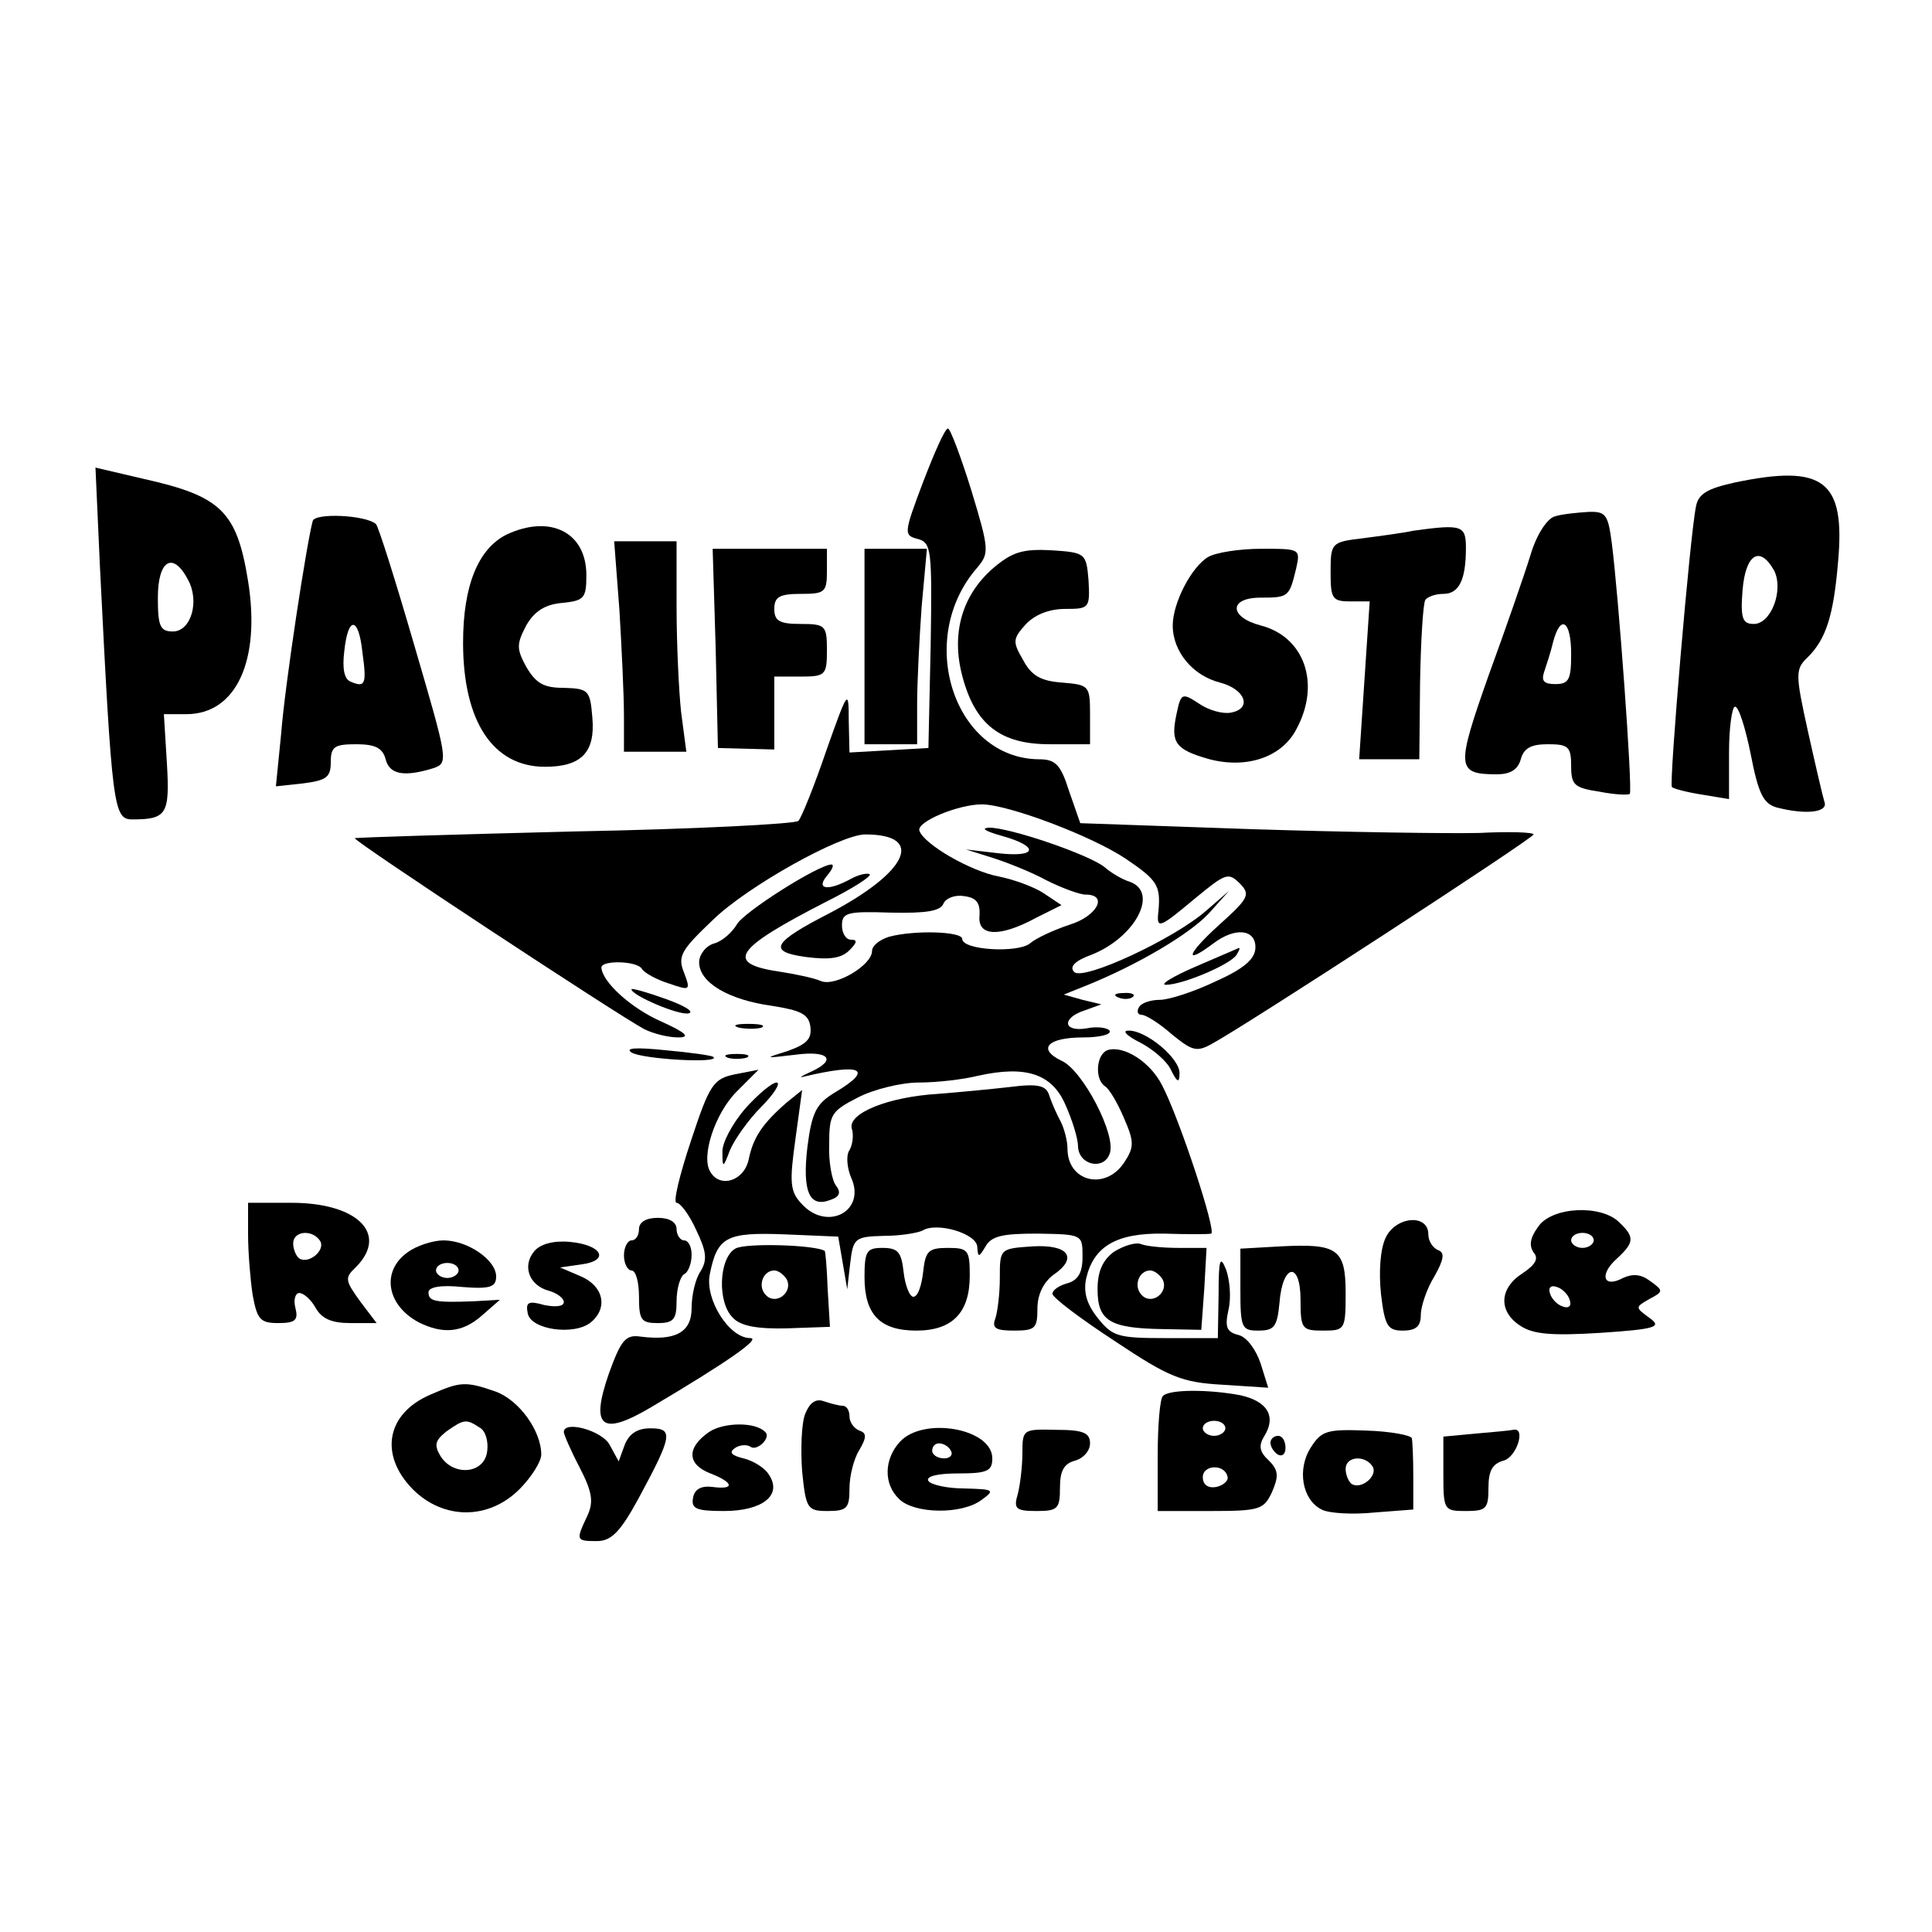 <?xml version="1.0" standalone="no"?>
<!DOCTYPE svg PUBLIC "-//W3C//DTD SVG 20010904//EN"
 "http://www.w3.org/TR/2001/REC-SVG-20010904/DTD/svg10.dtd">
<svg version="1.0" xmlns="http://www.w3.org/2000/svg"
 width="257pt" height="257pt" viewBox="0 0 257 257"
 preserveAspectRatio="xMidYMid meet">
<g transform="translate(0,257) scale(0.1,-0.1)"
fill="#000000" stroke="none">
<path d="M1228 1929 c-26 -69 -26 -71 -7 -76 18 -5 19 -14 17 -142 l-3 -136
-52 -3 -53 -3 -1 43 c0 42 -1 41 -30 -41 -16 -47 -33 -89 -37 -93 -4 -4 -138
-11 -297 -14 -160 -4 -291 -8 -293 -9 -3 -3 351 -236 385 -254 12 -6 32 -11
45 -11 17 0 11 6 -22 21 -41 18 -79 53 -80 72 0 10 48 9 54 -2 3 -5 19 -14 35
-19 29 -10 30 -10 21 14 -9 22 -4 30 38 70 46 45 170 114 203 114 80 0 57 -50
-48 -105 -76 -39 -82 -51 -31 -58 31 -4 47 -2 58 9 10 10 11 14 2 14 -7 0 -12
9 -12 19 0 17 7 19 65 17 47 -1 66 2 70 12 3 7 15 12 27 10 17 -2 22 -9 21
-26 -3 -28 27 -29 75 -3 l34 17 -24 16 c-12 8 -39 18 -59 22 -38 7 -100 43
-106 61 -4 12 52 35 83 35 35 0 146 -42 191 -72 43 -29 47 -36 44 -70 -3 -25
1 -23 50 18 39 32 43 34 58 19 15 -15 12 -20 -28 -56 -42 -38 -47 -54 -7 -24
29 22 56 19 56 -5 0 -15 -14 -28 -52 -45 -29 -14 -63 -25 -75 -25 -12 0 -25
-4 -28 -10 -3 -5 -2 -10 4 -10 5 0 23 -11 40 -26 27 -22 33 -24 54 -12 46 25
427 273 427 278 0 3 -33 4 -72 2 -40 -1 -176 1 -302 5 l-229 8 -15 43 c-11 35
-18 42 -40 42 -113 1 -165 160 -82 255 16 19 16 24 -8 103 -14 45 -28 82 -31
82 -4 0 -18 -32 -33 -71z"/>
<path d="M133 1815 c16 -320 18 -335 43 -335 46 0 50 7 46 75 l-4 65 30 0 c66
0 99 71 82 177 -15 93 -36 113 -139 136 l-64 15 6 -133z m117 -16 c16 -29 4
-69 -20 -69 -17 0 -20 7 -20 45 0 50 20 62 40 24z"/>
<path d="M2307 1928 c-36 -8 -48 -15 -51 -32 -8 -38 -36 -369 -32 -373 2 -2
20 -7 40 -10 l36 -6 0 62 c0 33 4 61 8 61 5 0 14 -29 21 -64 10 -52 17 -65 34
-70 38 -10 69 -7 64 7 -2 6 -12 49 -22 94 -17 77 -17 83 0 99 24 24 34 55 40
126 10 109 -19 131 -138 106z m53 -117 c13 -26 -4 -71 -27 -71 -15 0 -18 7
-15 45 4 48 23 60 42 26z"/>
<path d="M416 1877 c-8 -29 -37 -218 -42 -283 l-7 -70 37 4 c30 4 36 8 36 28
0 21 5 24 34 24 25 0 35 -5 39 -20 5 -20 24 -24 63 -12 21 7 20 10 -25 164
-25 86 -48 159 -51 161 -14 12 -81 15 -84 4z m66 -174 c6 -43 4 -48 -15 -40
-9 3 -12 17 -9 41 5 47 19 46 24 -1z"/>
<path d="M2068 1883 c-10 -3 -24 -24 -32 -51 -8 -26 -33 -98 -56 -161 -43
-122 -43 -131 11 -131 18 0 28 6 32 20 4 15 14 20 36 20 27 0 31 -3 31 -29 0
-25 4 -29 37 -34 20 -4 39 -5 41 -3 4 4 -15 265 -24 334 -5 38 -8 42 -32 41
-15 -1 -35 -3 -44 -6z m22 -183 c0 -34 -3 -40 -21 -40 -15 0 -19 4 -15 16 3 9
9 27 12 40 10 38 24 28 24 -16z"/>
<path d="M674 1859 c-38 -19 -58 -68 -58 -144 0 -105 40 -165 109 -165 48 0
67 19 63 65 -3 37 -5 39 -38 40 -27 0 -37 6 -50 28 -13 24 -13 30 0 55 11 19
25 28 48 30 29 3 32 6 32 37 0 57 -48 81 -106 54z"/>
<path d="M1880 1864 c-14 -3 -44 -7 -67 -10 -42 -5 -43 -6 -43 -45 0 -35 2
-39 26 -39 l26 0 -7 -105 -7 -105 40 0 40 0 1 102 c1 56 4 105 7 110 3 4 13 8
24 8 21 0 30 19 30 61 0 30 -5 32 -70 23z"/>
<path d="M824 1758 c3 -50 6 -113 6 -140 l0 -48 41 0 42 0 -7 53 c-3 28 -6 91
-6 140 l0 87 -41 0 -42 0 7 -92z"/>
<path d="M952 1708 l3 -133 38 -1 37 -1 0 48 0 49 35 0 c33 0 35 2 35 35 0 33
-2 35 -35 35 -28 0 -35 4 -35 20 0 16 7 20 35 20 32 0 35 2 35 30 l0 30 -76 0
-76 0 4 -132z"/>
<path d="M1150 1710 l0 -130 35 0 35 0 0 53 c0 30 3 88 6 130 l7 77 -42 0 -41
0 0 -130z"/>
<path d="M1322 1815 c-42 -36 -57 -87 -42 -144 17 -65 51 -91 116 -91 l54 0 0
39 c0 39 -1 40 -37 43 -28 2 -41 9 -52 30 -14 24 -14 28 3 47 12 13 31 21 53
21 32 0 33 1 31 38 -3 36 -4 37 -49 40 -38 2 -52 -2 -77 -23z"/>
<path d="M1607 1829 c-22 -13 -47 -61 -47 -91 0 -35 27 -67 63 -76 34 -9 43
-35 14 -40 -10 -2 -29 3 -42 12 -23 15 -24 14 -30 -14 -8 -38 -2 -47 44 -60
50 -13 97 3 116 41 32 60 10 122 -48 137 -42 11 -43 37 0 37 37 0 38 1 47 38
6 27 6 27 -46 27 -29 0 -61 -5 -71 -11z"/>
<path d="M1333 1458 c50 -14 47 -29 -5 -23 l-43 5 35 -11 c19 -6 52 -19 72
-30 20 -10 44 -19 52 -19 31 0 15 -29 -21 -40 -21 -7 -45 -18 -53 -25 -16 -13
-90 -9 -90 6 0 10 -63 12 -97 3 -13 -4 -23 -12 -23 -19 0 -19 -49 -48 -68 -40
-9 4 -33 9 -52 12 -77 11 -65 30 60 94 34 17 59 33 57 36 -3 2 -14 0 -25 -6
-31 -17 -47 -14 -32 4 7 8 10 15 6 15 -17 0 -118 -64 -126 -80 -6 -10 -19 -22
-30 -25 -11 -3 -20 -15 -20 -25 0 -27 39 -50 97 -58 38 -6 49 -11 51 -28 2
-16 -5 -23 -30 -32 -32 -10 -32 -10 10 -5 45 6 56 -7 20 -23 -13 -6 -16 -8 -8
-6 76 18 93 10 41 -21 -25 -15 -31 -26 -37 -73 -7 -60 3 -81 31 -70 12 4 14
10 7 19 -5 6 -10 31 -9 55 0 40 3 44 38 62 21 11 58 20 81 20 24 0 59 4 79 9
63 14 98 3 116 -38 9 -20 17 -45 17 -56 1 -25 34 -32 42 -10 10 24 -36 112
-64 124 -33 16 -18 31 29 31 22 0 38 4 35 9 -3 4 -17 6 -31 3 -31 -5 -33 14
-2 24 l22 8 -25 6 -25 7 30 12 c67 27 137 68 163 96 l27 30 -30 -26 c-43 -38
-164 -94 -176 -82 -7 7 1 15 23 23 58 23 90 83 51 97 -10 3 -25 12 -33 19 -20
17 -129 54 -155 53 -11 -1 -3 -5 18 -11z"/>
<path d="M1590 1284 c-30 -13 -48 -24 -39 -24 22 0 86 27 94 40 3 5 5 9 3 9
-2 -1 -28 -12 -58 -25z"/>
<path d="M840 1254 c0 -8 63 -35 76 -32 8 2 -5 10 -30 19 -25 9 -46 15 -46 13z"/>
<path d="M1488 1243 c7 -3 16 -2 19 1 4 3 -2 6 -13 5 -11 0 -14 -3 -6 -6z"/>
<path d="M983 1203 c9 -2 23 -2 30 0 6 3 -1 5 -18 5 -16 0 -22 -2 -12 -5z"/>
<path d="M1517 1183 c17 -9 36 -25 41 -37 8 -16 11 -17 11 -4 1 20 -45 58 -68
57 -9 0 -2 -7 16 -16z"/>
<path d="M840 1170 c14 -9 119 -15 109 -6 -2 2 -31 6 -64 9 -39 4 -54 3 -45
-3z"/>
<path d="M1473 1173 c-15 -6 -17 -39 -3 -48 6 -4 17 -23 25 -42 14 -32 14 -39
0 -60 -25 -37 -75 -25 -75 19 0 10 -4 26 -9 36 -5 9 -12 25 -15 34 -4 14 -14
17 -53 12 -26 -3 -69 -7 -94 -9 -68 -4 -121 -26 -116 -46 3 -9 1 -22 -3 -29
-5 -7 -3 -24 2 -36 21 -45 -32 -73 -66 -35 -15 16 -16 28 -8 85 l9 66 -21 -17
c-32 -28 -44 -46 -50 -75 -6 -29 -38 -39 -51 -17 -13 20 6 78 35 107 l29 29
-31 -6 c-29 -6 -34 -13 -59 -89 -15 -45 -24 -82 -19 -82 5 0 17 -16 26 -36 14
-29 15 -40 6 -55 -7 -10 -12 -32 -12 -49 0 -32 -21 -44 -68 -38 -20 3 -26 -5
-42 -49 -25 -72 -10 -84 56 -45 103 61 147 92 132 92 -28 0 -60 51 -54 84 10
51 22 57 100 54 l71 -3 6 -35 6 -35 4 35 c4 33 6 35 45 36 22 0 45 4 51 7 19
12 73 -4 73 -22 1 -14 2 -14 11 1 8 14 23 17 69 17 60 -1 60 -1 60 -31 0 -21
-6 -31 -20 -35 -11 -3 -20 -9 -20 -14 0 -5 37 -33 83 -63 72 -48 89 -55 143
-58 l61 -4 -10 32 c-6 18 -18 35 -29 38 -16 4 -19 10 -14 33 4 16 2 40 -3 54
-8 20 -10 14 -10 -33 l-1 -58 -69 0 c-64 0 -71 2 -91 27 -15 19 -19 35 -15 53
10 42 40 60 103 59 32 -1 60 -1 63 0 8 1 -42 153 -65 197 -16 32 -52 54 -73
47z"/>
<path d="M968 1163 c6 -2 18 -2 25 0 6 3 1 5 -13 5 -14 0 -19 -2 -12 -5z"/>
<path d="M991 1095 c-17 -20 -31 -46 -30 -58 0 -21 1 -21 10 3 6 14 24 40 42
58 17 17 26 32 20 32 -6 0 -25 -16 -42 -35z"/>
<path d="M330 928 c0 -24 3 -60 6 -80 6 -33 10 -38 34 -38 23 0 27 4 23 20 -3
11 0 20 5 20 6 0 16 -9 22 -20 8 -14 21 -20 46 -20 l35 0 -22 29 c-20 28 -21
31 -5 46 43 44 1 85 -86 85 l-58 0 0 -42z m96 -9 c7 -12 -15 -31 -28 -23 -4 3
-8 12 -8 20 0 17 26 19 36 3z"/>
<path d="M2046 938 c-11 -15 -12 -25 -6 -34 7 -8 3 -16 -15 -28 -31 -20 -32
-51 -2 -70 17 -11 42 -13 106 -9 75 5 82 8 65 20 -19 14 -19 14 0 25 19 10 19
11 1 24 -12 9 -23 10 -36 4 -26 -14 -32 4 -9 25 24 22 25 29 4 49 -24 24 -90
21 -108 -6z m74 -18 c0 -5 -7 -10 -15 -10 -8 0 -15 5 -15 10 0 6 7 10 15 10 8
0 15 -4 15 -10z m-32 -79 c3 -8 -1 -12 -9 -9 -7 2 -15 10 -17 17 -3 8 1 12 9
9 7 -2 15 -10 17 -17z"/>
<path d="M850 935 c0 -8 -4 -15 -10 -15 -5 0 -10 -9 -10 -20 0 -11 5 -20 10
-20 6 0 10 -16 10 -35 0 -31 3 -35 25 -35 21 0 25 5 25 29 0 17 5 33 10 36 6
3 10 15 10 26 0 10 -4 19 -10 19 -5 0 -10 7 -10 15 0 9 -9 15 -25 15 -16 0
-25 -6 -25 -15z"/>
<path d="M1843 923 c-7 -15 -9 -45 -6 -74 5 -43 9 -49 29 -49 18 0 24 6 24 21
0 11 8 35 18 51 13 23 14 32 5 35 -7 3 -13 12 -13 21 0 28 -44 24 -57 -5z"/>
<path d="M542 904 c-35 -25 -28 -70 15 -93 32 -16 58 -14 84 9 l24 21 -35 -2
c-52 -2 -60 0 -60 12 0 7 17 10 45 7 37 -3 45 0 45 14 0 22 -38 48 -70 48 -14
0 -36 -7 -48 -16z m68 -24 c0 -5 -7 -10 -15 -10 -8 0 -15 5 -15 10 0 6 7 10
15 10 8 0 15 -4 15 -10z"/>
<path d="M711 906 c-17 -20 -7 -46 19 -53 11 -3 20 -10 20 -15 0 -6 -11 -7
-26 -4 -21 6 -25 4 -22 -11 4 -22 62 -30 84 -12 23 19 17 48 -13 61 l-28 12
28 4 c39 5 28 26 -15 30 -22 2 -39 -3 -47 -12z"/>
<path d="M978 909 c-22 -13 -24 -72 -3 -92 10 -11 33 -15 72 -14 l57 2 -3 50
c-1 28 -3 51 -4 51 -12 8 -106 11 -119 3z m68 -40 c10 -17 -13 -36 -27 -22
-12 12 -4 33 11 33 5 0 12 -5 16 -11z"/>
<path d="M1373 912 c-43 -3 -43 -3 -43 -42 0 -21 -3 -45 -6 -54 -5 -13 1 -16
25 -16 28 0 31 3 31 29 0 19 8 35 21 45 34 23 20 41 -28 38z"/>
<path d="M1482 905 c-15 -11 -22 -26 -22 -50 0 -42 16 -52 87 -53 l51 -1 4 55
3 54 -37 0 c-20 0 -42 2 -50 5 -7 3 -23 -2 -36 -10z m64 -36 c10 -17 -13 -36
-27 -22 -12 12 -4 33 11 33 5 0 12 -5 16 -11z"/>
<path d="M1703 912 l-53 -3 0 -55 c0 -51 2 -54 24 -54 21 0 25 5 28 37 4 52
28 56 28 4 0 -39 2 -41 30 -41 29 0 30 1 30 50 0 59 -11 66 -87 62z"/>
<path d="M1150 871 c0 -50 21 -71 69 -71 48 0 71 24 71 73 0 34 -2 37 -29 37
-26 0 -30 -4 -33 -32 -2 -18 -7 -33 -13 -33 -5 0 -11 15 -13 33 -3 26 -7 32
-28 32 -21 0 -24 -4 -24 -39z"/>
<path d="M573 715 c-59 -25 -69 -80 -24 -126 41 -41 101 -41 142 0 16 16 29
37 29 46 0 32 -30 73 -61 84 -40 14 -47 13 -86 -4z m65 -44 c8 -4 12 -19 10
-32 -4 -30 -45 -33 -62 -6 -9 15 -7 21 8 33 23 16 26 17 44 5z"/>
<path d="M1547 713 c-4 -3 -7 -39 -7 -80 l0 -73 70 0 c66 0 71 2 82 25 9 21 9
29 -4 42 -13 12 -14 20 -6 33 16 26 4 46 -32 54 -42 8 -95 8 -103 -1z m83 -43
c0 -5 -7 -10 -15 -10 -8 0 -15 5 -15 10 0 6 7 10 15 10 8 0 15 -4 15 -10z m3
-65 c1 -5 -6 -11 -15 -13 -11 -2 -18 3 -18 13 0 17 30 18 33 0z"/>
<path d="M1071 689 c-5 -13 -6 -48 -4 -76 5 -50 7 -53 34 -53 26 0 29 4 29 30
0 17 6 40 13 51 10 17 10 23 0 26 -7 3 -13 11 -13 19 0 8 -4 14 -9 14 -5 0
-16 3 -25 6 -11 4 -19 -2 -25 -17z"/>
<path d="M943 665 c-30 -21 -29 -43 2 -55 31 -12 33 -22 3 -18 -15 2 -24 -3
-26 -14 -3 -15 4 -18 41 -18 51 0 78 21 60 48 -5 9 -21 19 -34 22 -16 4 -20 8
-11 14 6 4 16 5 21 1 9 -5 27 13 19 20 -13 14 -56 13 -75 0z"/>
<path d="M750 665 c0 -3 9 -24 21 -47 17 -33 19 -46 10 -65 -15 -32 -15 -33
13 -33 19 0 31 12 55 56 46 85 47 94 16 94 -17 0 -28 -7 -34 -22 l-8 -22 -12
22 c-10 19 -61 33 -61 17z"/>
<path d="M1197 652 c-21 -23 -22 -56 -1 -76 20 -20 84 -21 110 -1 18 13 16 14
-23 15 -23 0 -45 5 -48 10 -4 6 12 10 39 10 39 0 46 3 46 20 0 40 -92 56 -123
22z m68 -12 c3 -5 -1 -10 -9 -10 -9 0 -16 5 -16 10 0 6 4 10 9 10 6 0 13 -4
16 -10z"/>
<path d="M1360 637 c0 -18 -3 -42 -6 -54 -6 -20 -3 -23 25 -23 28 0 31 3 31
31 0 22 5 32 20 36 11 3 20 13 20 23 0 14 -9 18 -45 18 -44 1 -45 1 -45 -31z"/>
<path d="M1744 645 c-19 -29 -12 -70 14 -83 9 -5 41 -7 70 -4 l52 4 0 44 c0
24 -1 47 -2 51 -2 4 -29 9 -60 10 -52 2 -60 0 -74 -22z m82 -26 c7 -12 -15
-31 -28 -23 -4 3 -8 12 -8 20 0 17 26 19 36 3z"/>
<path d="M1963 663 l-43 -4 0 -50 c0 -48 1 -49 30 -49 27 0 30 3 30 31 0 22 5
32 20 36 18 5 30 45 13 41 -5 -1 -27 -3 -50 -5z"/>
<path d="M1690 651 c0 -6 5 -13 10 -16 6 -3 10 1 10 9 0 9 -4 16 -10 16 -5 0
-10 -4 -10 -9z"/>
</g>
</svg>

